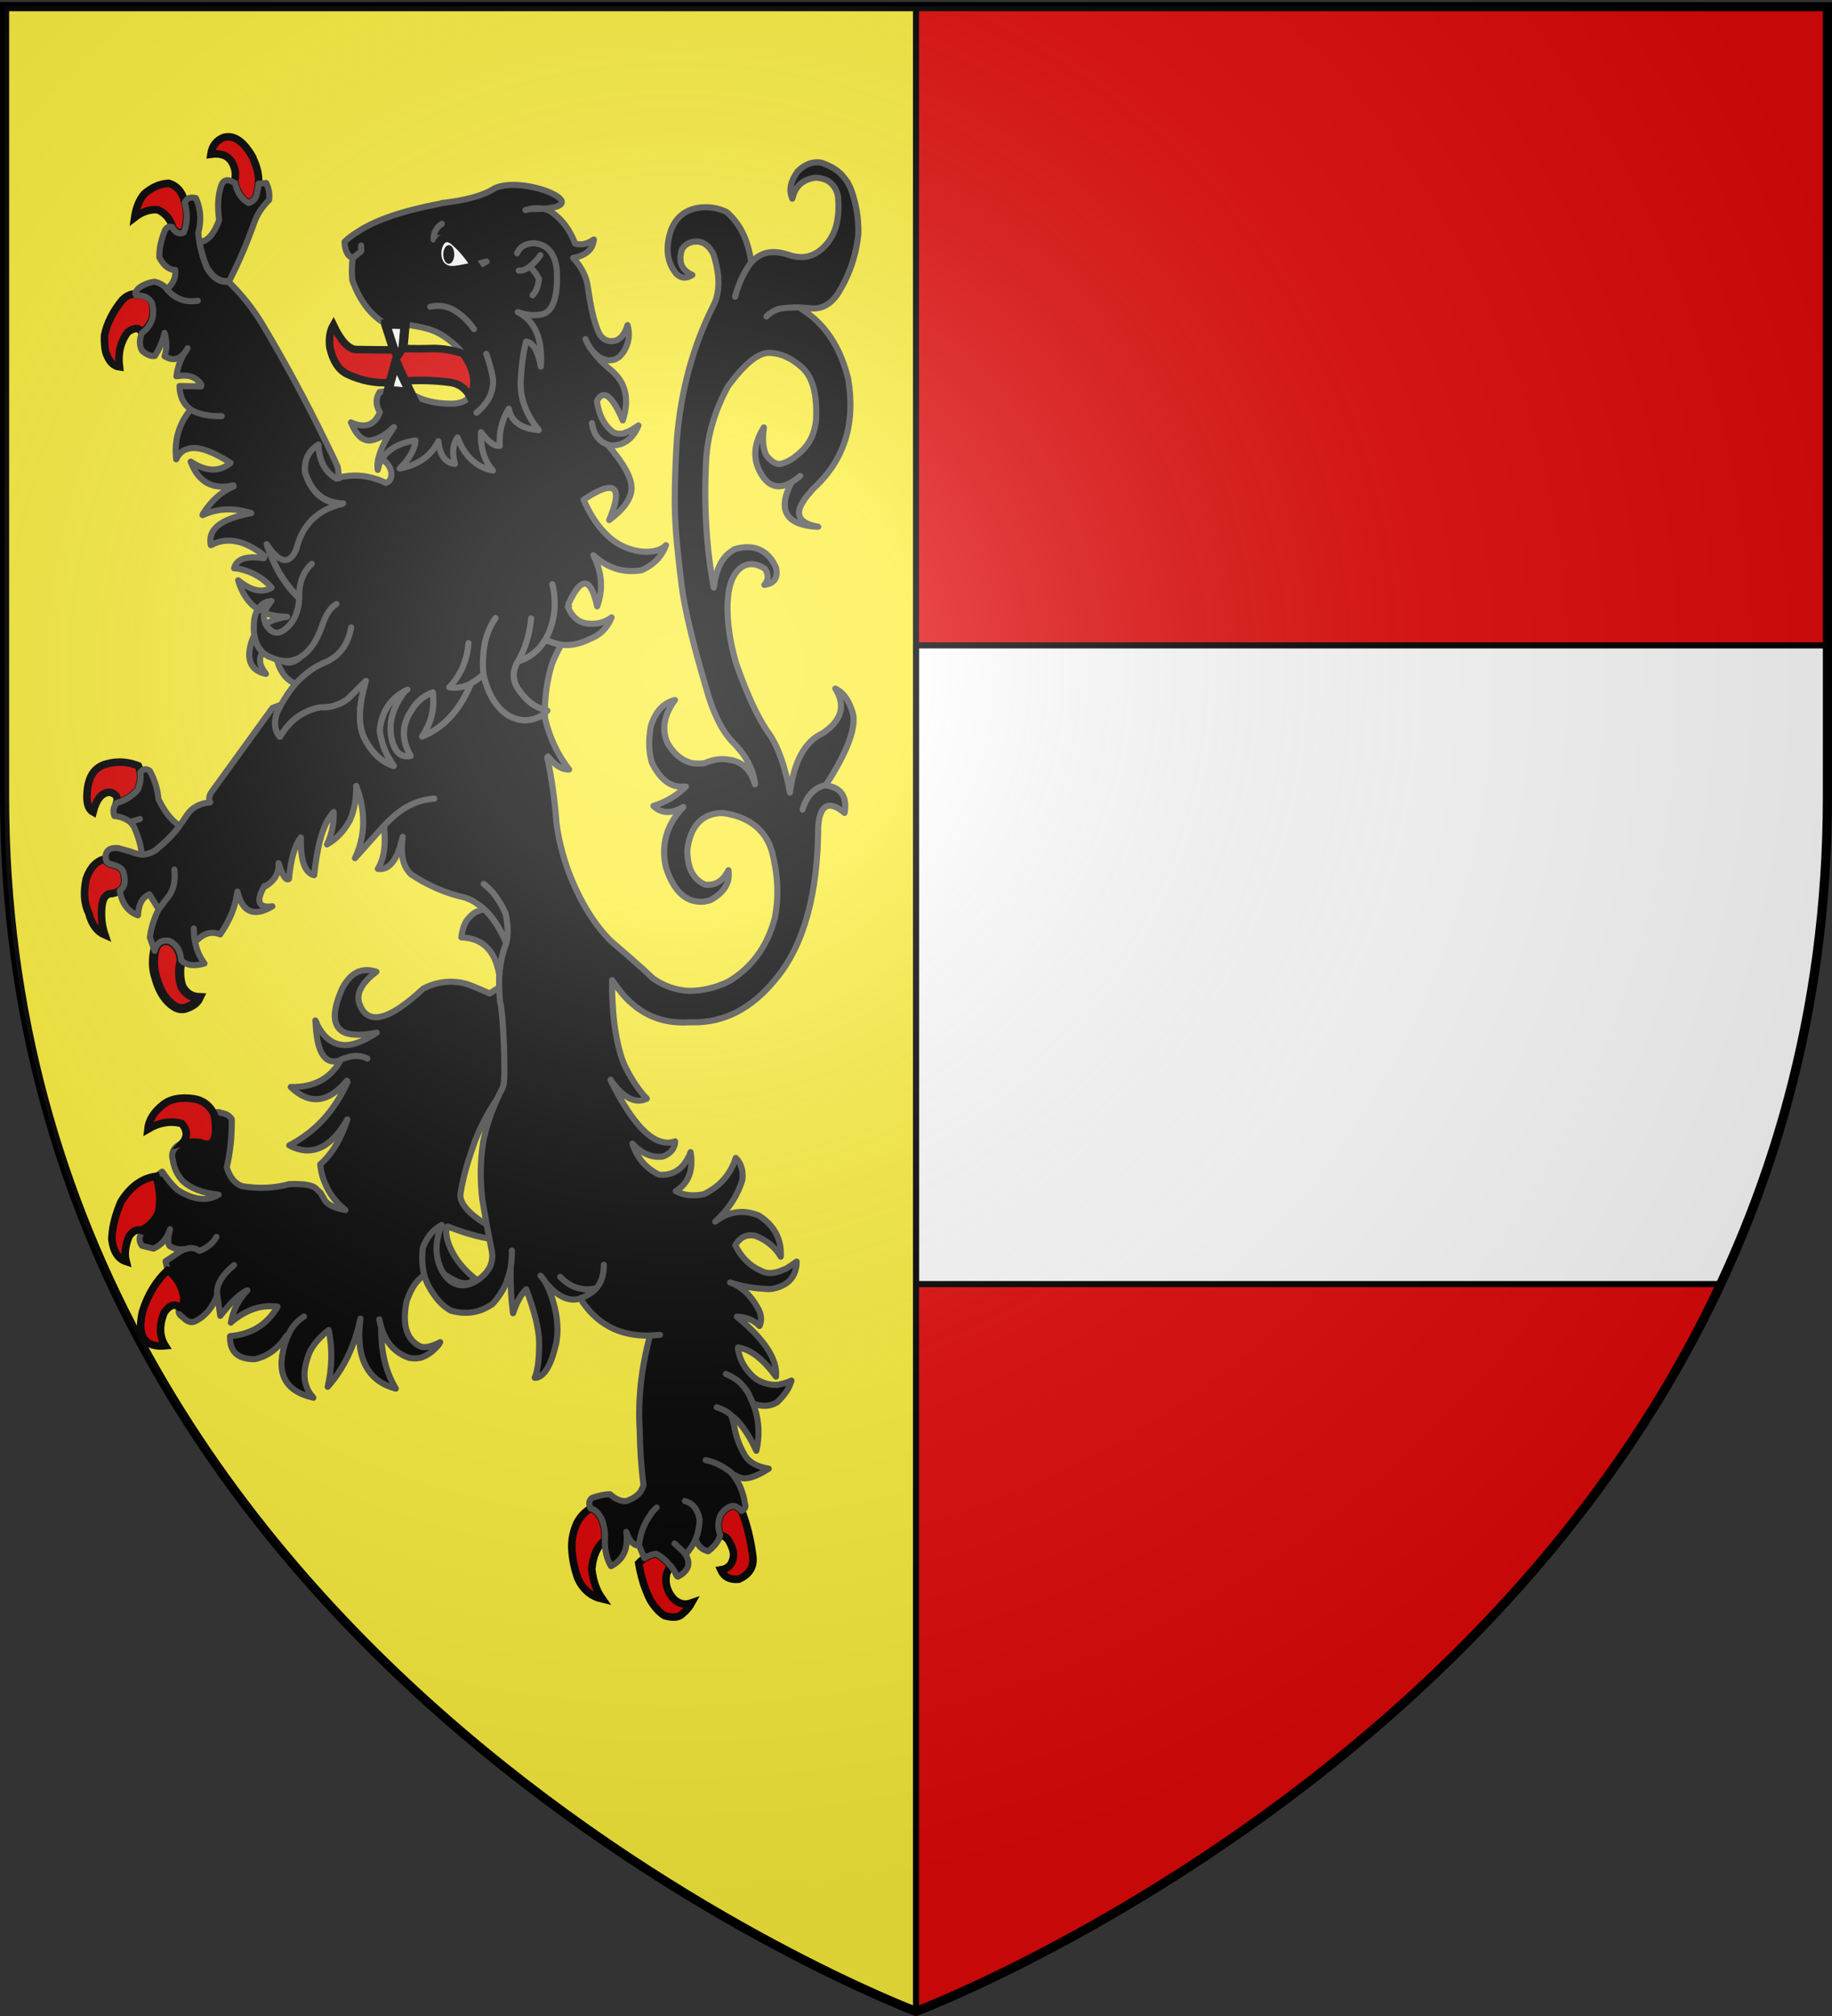 <?xml version="1.0" encoding="utf-8"?>
<!-- Generator: Adobe Illustrator 16.0.0, SVG Export Plug-In . SVG Version: 6.00 Build 0)  -->
<!DOCTYPE svg PUBLIC "-//W3C//DTD SVG 1.1//EN" "http://www.w3.org/Graphics/SVG/1.1/DTD/svg11.dtd">
<svg version="1.1"
	 id="svg2" xmlns:inkscape="http://www.inkscape.org/namespaces/inkscape" xmlns:sodipodi="http://sodipodi.sourceforge.net/DTD/sodipodi-0.dtd" xmlns:rdf="http://www.w3.org/1999/02/22-rdf-syntax-ns#" xmlns:cc="http://creativecommons.org/ns#" xmlns:dc="http://purl.org/dc/elements/1.1/" xmlns:svg="http://www.w3.org/2000/svg" sodipodi:docbase="O:\blasons" inkscape:output_extension="org.inkscape.output.svg.inkscape" sodipodi:docname="Blason LacrÃƒÆ’Ã†â€™Ãƒâ€ Ã¢â‚¬â„¢ÃƒÆ’Ã¢â‚¬Å¡Ãƒâ€šÃ‚Â¨te.svg" inkscape:export-xdpi="144" inkscape:version="0.46" inkscape:export-filename="/Users/olivier/Desktop/Blason Rouge/Blason_Vide_3D.png" inkscape:export-ydpi="144" sodipodi:version="0.32"
	 xmlns="http://www.w3.org/2000/svg" xmlns:xlink="http://www.w3.org/1999/xlink" x="0px" y="0px" width="600px" height="660px"
	 viewBox="0 0 600 660" enable-background="new 0 0 600 660" xml:space="preserve">
<rect x="0" y="0" width="600" height="660" fill="#333333" stroke="none"/>
<path fill="#E20909" d="M300,658.5c0,0,298.5-112.318,298.5-397.771c0-217.586,0-253.685,0-258.552H300V658.5z"/>
<path fill="#FFFFFF" stroke="#000000" stroke-width="2" stroke-linejoin="round" d="M300,211.285v209.107h263.521
	c21.381-45.734,34.979-98.754,34.979-159.663c0-17.651,0-34.102,0-49.444H300z"/>
<path fill="#FCEF3C" d="M1.5,2.177v258.552C1.5,546.18,300,658.5,300,658.5V2.177H1.5z"/>
<g>
	
		<path id="path3741" inkscape:connector-curvature="0" stroke="#4D4D4D" stroke-width="2" stroke-linecap="round" stroke-linejoin="round" d="
		M112.005,323.756c-1.739,3.961-2.555,7.264-2.312,9.722c0.082,0.819,0.298,1.452,0.592,2.102c0.661,1.32,1.7,2.177,3.239,2.721
		c2.317,0.643,5.556,0.631,9.854-0.229c-3.626,2.41-6.79,3.81-9.612,4.052c-0.48-0.018-0.915,0.084-1.289-0.019
		c-2.474-0.115-4.484-1.246-6.203-3.091c-0.859-0.923-1.625-2.16-2.317-3.376c-0.174-0.503-0.318-1.11-0.672-1.555
		c0.067,0.593,0.137,1.178,0.131,1.746c0.57,9.27,3.273,12.981,8.151,11.26c0.032-0.105,0.032-0.105,0.063-0.211
		c0.542-0.19,1.009-0.404,1.446-0.509c0.18-0.063,0.361-0.128,0.616-0.168c2.424-0.812,4.715-0.626,6.61,0.351
		c-1.894-0.98-4.186-1.162-6.61-0.351c-0.255,0.04-0.436,0.104-0.616,0.168c-0.436,0.104-0.903,0.318-1.446,0.509
		c-0.032,0.107-0.032,0.107-0.063,0.211c-3.32,6.023-8.795,8.944-16.352,8.784c6.173,5.924,12.284,5.229,18.408-2.064l0.205,0.396
		c-1.152,2.529-2.423,4.907-3.855,7.016c-3.981,6.068-9.114,10.567-15.238,13.764c3.487,1.88,6.889,2.141,9.946,0.829
		c3.24-1.381,6.348-4.503,9.071-9.327c-2.083,6.483-5.06,11.351-8.892,14.729c0.194,1.534,0.46,3.089,0.94,4.475
		c0.479,1.386,1.064,2.688,1.682,3.879c1.425,2.563,3.306,4.68,5.655,6.582c-3.456-0.62-5.83-1.619-6.845-3.381
		c-0.28-0.42-0.41-0.801-0.572-1.07c-0.075-0.021-0.075-0.021-0.075-0.021c-0.324-0.546-0.53-0.943-0.572-1.071
		c-0.934-0.941-1.59-1.461-1.899-1.781c-0.343-0.208-0.686-0.417-1.208-0.562c-1.464-0.52-3.83-0.724-7.177-0.626
		c-4.677,1.319-9.779,1.611-15.497,0.707c-1.239-0.459-2.236-1.192-3.064-2.219c-0.828-1.028-1.488-2.349-1.98-3.965
		c1.116-4.59,1.713-9.888,1.659-15.712c-0.617-1.196-1.868-1.887-3.725-2.172c-0.761-0.438-1.301-0.249-1.838,0.743
		c-0.031,0.106-0.031,0.106-0.063,0.21c0,0,0,0-0.031,0.105c1.146,7.607-0.281,10.513-4.537,8.762
		c-1.077-0.185-2.922-0.239-5.489-0.039c-2.888,1.016-4.123,2.725-3.775,5.1l0.131,0.376c0.088,0.252,0.069,0.591,0.125,0.946
		c0.043,0.126,0.043,0.126,0.087,0.251c0.454,2.291,1.557,4.306,3.158,6c2.552,2.304,6.389,3.83,11.646,4.373
		c-3.744,2.263-8.222,1.818-13.523-1.592c-1.469-1.317-3.157-3.267-4.957-5.931l-1.981,1.499c1.302,4.348,1.513,8.277,0.783,11.835
		c-1.015,2.336-2.684,4.149-5.041,5.552c-0.061,0.206-0.092,0.313-0.199,0.398c-1.221,1.939-1.241,3.643-0.175,4.961l3.768,0.934
		c2.697-1.187,4.461-3.318,5.438-6.348c-0.828,3.071-0.804,4.901-0.105,5.549c1.713,1.046,3.525,1.205,5.313,0.905
		c1.701-0.55,3.151-0.262,4.342,0.635c2.636-0.978,4.436-2.412,5.643-4.581c-1.208,2.169-3.008,3.604-5.643,4.581
		c-1.19-0.899-2.64-1.188-4.342-0.635c-0.51,0.084-1.083,0.386-1.656,0.678l-5.046,3.382l0.673,2.919c0,0,0,0,0.076,0.021
		c2.914,2.177,4.696,5.174,5.267,8.981c0.011,1.597-0.374,2.627-1.309,3.051c-0.106,0.085-0.106,0.085-0.106,0.085
		c-0.66,1.411-0.312,2.417,1.058,3.256c1.364,1.4,2.722,2.01,4.155,1.268c3.226-1.608,5.614-4.479,7.126-8.496
		c-0.459-3.094,1.315-6.355,5.507-9.86c-4.192,3.509-5.968,6.771-5.507,9.86c0.181,1.302,0.561,3.57,0.99,6.766
		c3.619-4.576,6.561-7.408,8.865-8.361c-2.958,3.164-4.723,6.662-5.365,10.468c0,0,0,0-0.031,0.106l0.031-0.106
		c5.04-4.179,10.067-5.861,15.261-5.101c-3.438,5.879-8.572,9.006-15.387,9.621c-0.074-0.021-0.074-0.021-0.181,0.065
		c-0.132,5.089,2.54,7.541,8.133,7.499c4.329-0.961,7.793-3.643,10.478-7.798l0.344,0.209c1.065-2.777,2.904-4.889,5.29-6.39
		c-2.386,1.501-4.224,3.612-5.29,6.39c-0.2,0.402-0.368,0.695-0.494,1.117c-3.745,10.466-0.906,16.72,8.381,18.955
		c0.149,0.041,0.224,0.062,0.448,0.124c-0.119-0.144-0.194-0.165-0.194-0.165c-0.013-0.23-0.086-0.251-0.162-0.271
		c-2.708-3.146-3.306-7.41-1.556-12.505l0.06-0.201c0.798-2.966,3.066-5.984,6.878-9.022c1.251,6.153,1.108,12.375-0.327,18.586
		c5.345-6.034,8.846-13.486,10.729-22.306c-0.019,0.338-0.081,0.549-0.067,0.779c-0.063,0.21-0.094,0.317-0.082,0.548
		c-0.15,1.327-0.257,2.78-0.256,4.141c0.03,9.463,4.028,15.356,11.982,17.45c-3.356-5.602-4.932-12.302-4.756-19.999
		c-0.261-0.757-0.461-1.722-0.661-2.687c0.2,0.965,0.399,1.932,0.661,2.687c1.563,5.105,4.645,8.354,9.11,9.933
		c1.229,0.226,2.442,0.223,3.643-0.011c2.214-0.643,4.268-2.119,6.168-4.439l-0.086-0.251l0.453-0.445
		c-0.39,0.232-0.858,0.445-1.22,0.572c-2.336,1.061-4.197,1.339-5.407,0.777c-4.503-2.271-5.917-7.334-4.334-14.866
		c2.118-5.79,4.001-7.488,8.548-10.553c1.397-1.005,9.997,8.521,13.721,3.174c-9.345-7.382-10.212-16.354-8.813-16.967
		c0,0,18.179,7.4,20.977,2.593c-0.9,1.118-17.929-6.687-16.814-13.43c1.115-6.742,2.732-11.437,4.809-17.353
		c2.269-5.748,5.389-11.37,9.376-16.639c3.77-4.534,8.435-8.819,14.223-12.791c0.316-0.253,0.452-0.446,0.665-0.614
		c1.893-1.751,3.359-3.962,4.329-6.428c1.037-2.677,1.459-5.747,1.379-9.299c0.46-2.376,1.074-4.71,1.729-6.921l-0.028-1.828
		c-9.62-1.65-18.598,0.528-26.896,6.425c-2.491-1.149-4.939-2.17-7.492-3.106c-4.858-1.349-9.693-0.867-14.278,1.503
		c-5.788,5.346-10.333,8.403-13.792,9.154c-0.33,0.021-0.616,0.168-0.946,0.191c-2.929,0.325-4.996-1.161-6.117-4.203
		c-1.282-3.318,0.512-6.918,5.501-10.657C118.427,316.542,114.703,318.469,112.005,323.756L112.005,323.756z"/>
	<g>
		<path id="path3755" inkscape:connector-curvature="0" fill="#DB0000" stroke="#000000" stroke-width="2.469" d="M60.223,374.07
			c2.567-0.201,4.411-0.146,5.489,0.038c4.254,1.753,5.681-1.153,4.537-8.763c-0.044-0.127-0.044-0.127-0.09-0.248
			c-0.074-0.021-0.012-0.231-0.012-0.231c-1.333-2.874-3.562-4.637-6.571-5.127c-4.491-0.678-7.947,0.07-10.31,2.034
			c-2.859,2.282-4.522,4.896-4.84,7.884c3.818-2.243,7.544-2.804,11.131-1.808c1.849,2.223,1.93,4.409,0.229,6.327l1.309-0.319
			C60.767,373.874,60.478,374.024,60.223,374.07L60.223,374.07z"/>
		<path id="path3757" inkscape:connector-curvature="0" fill="#DB0000" stroke="#000000" stroke-width="2.469" d="M51.135,385.094
			c-4.715,0.626-8.572,3.543-11.55,8.412c-1.894,4.483-2.854,8.546-2.955,12.161c0.479,4.122,2.117,6.513,4.701,7.345
			c-0.604-2.333-0.378-5.003,0.886-8.183c1.295-1.919,2.803-2.637,4.46-1.952c0.106-0.084,0.136-0.187,0.199-0.398
			c2.356-1.4,4.025-3.213,5.04-5.55C52.647,393.372,52.436,389.44,51.135,385.094L51.135,385.094z"/>
		<path id="path3759" inkscape:connector-curvature="0" fill="#DB0000" stroke="#000000" stroke-width="2.469" d="M54.96,415.884
			c-0.075-0.021-0.075-0.021-0.075-0.021c-3.819,3.607-6.522,8.098-8.216,13.546c-1.815,8.04,0.632,11.792,7.446,11.181
			c-1.93-3.04-2.053-6.719-0.327-10.91c1.675-2.385,3.332-3.061,4.951-1.699c0.075,0.021,0.075,0.021,0.075,0.021
			c0.031-0.106,0.031-0.106,0.106-0.086c0.935-0.424,1.32-1.457,1.309-3.053C59.657,421.058,57.876,418.059,54.96,415.884
			L54.96,415.884z"/>
		<path id="path3721" inkscape:connector-curvature="0" fill="#DB0000" stroke="#000000" stroke-width="2.469" d="M84.222,62.976
			c0.234-0.987,0.389-1.974,0.467-2.85c0.155-2.736-0.467-5.471-1.789-8.21c-0.077-0.11-0.077-0.219-0.077-0.326
			c-3.032-5.364-6.221-7.554-9.641-6.571c-2.411,0.985-3.733,2.846-4.121,5.474c3.188-0.438,5.442,0.329,6.842,2.518
			c1.244,2.08,1.555,4.378,0.777,6.788c0.078,0,0.155,0,0.311,0.11c0.622,3.065,2.099,5.254,4.432,6.568
			C83.057,65.93,83.989,64.835,84.222,62.976L84.222,62.976z"/>
		<path id="path3727" inkscape:connector-curvature="0" fill="#DB0000" stroke="#000000" stroke-width="2.469" d="M60.508,66.147
			c-0.079-0.109-0.079-0.216-0.079-0.326c-0.855-3.175-2.565-5.039-5.131-5.804c-2.799,0.109-5.443,1.207-8.087,3.505
			c-1.633,1.97-2.644,4.488-3.11,7.663c2.411-1.861,4.977-2.739,7.62-2.518c2.488,1.203,4.043,3.066,4.743,5.474
			c0.078,0.109,0.078,0.215,0.078,0.325c1.011,1.533,2.178,2.083,3.654,1.423l0,0C61.362,72.936,61.518,69.652,60.508,66.147
			L60.508,66.147z"/>
		<path id="path3729" inkscape:connector-curvature="0" fill="#DB0000" stroke="#000000" stroke-width="2.469" d="M49.777,98.992
			c-1.011-1.862-2.643-2.627-4.898-2.409c-0.389-0.219-0.622-0.438-0.544-0.767l-0.234,0.441c-1.399,0-2.721,0.656-4.043,1.97
			c-2.956,3.613-4.976,7.445-5.832,11.605c-0.078,2.736,0.156,4.814,0.699,6.238c1.011,2.518,2.412,3.833,4.2,4.052
			c-0.545-4.379,0.311-8.21,2.721-11.386c2.254-1.643,3.81-1.533,4.588,0.108C49.777,106.326,50.866,102.933,49.777,98.992
			L49.777,98.992z"/>
		<path id="path3735" inkscape:connector-curvature="0" fill="#DB0000" stroke="#000000" stroke-width="2.469" d="M45.112,258.607
			c0.777-1.859,1.088-3.721,0.855-5.692c-0.155-0.658-0.311-1.423-0.622-2.19c-3.266-1.315-6.765-1.642-10.341-0.657
			c-3.577,0.875-5.676,3.503-6.297,7.771c-0.623,4.38,0,7.006,1.788,7.995c1.088-4.272,2.955-6.461,5.442-6.461
			c2.1,0.44,2.799,1.642,2.255,3.505C40.914,262.111,43.247,260.69,45.112,258.607z"/>
		<path id="path3737" inkscape:connector-curvature="0" fill="#DB0000" stroke="#000000" stroke-width="2.469" d="M36.248,282.91
			c-1.01-0.325-1.477-0.875-1.633-1.752c-2.876,0.55-5.054,2.739-6.375,6.571c-0.934,4.379-0.7,8.101,0.854,11.275
			c0.932,3.613,2.721,6.021,5.287,7.117c-1.089-3.174-1.399-6.459-0.933-10.072c0.466-2.518,1.633-3.612,3.188-3.504
			c1.089-0.217,1.943-0.546,2.565-0.983c1.555-0.986,2.022-2.847,1.322-5.583C40.292,284.444,38.892,283.458,36.248,282.91z"/>
		<path id="path3739" inkscape:connector-curvature="0" fill="#DB0000" stroke="#000000" stroke-width="3" d="M59.575,322.98
			c-0.855-2.517-1.011-5.475-0.233-8.647c-0.234-3.066-1.556-5.255-3.965-6.349c-2.488-0.327-4.044,0.656-4.744,3.283
			c-0.622,3.283-0.467,6.238,0.467,8.98c1.245,4.486,3.266,7.443,5.988,9.194c1.244,0.766,2.565,0.982,3.81,0.547
			c2.255-0.767,3.653-1.859,4.354-3.393C62.762,326.483,60.897,325.388,59.575,322.98z"/>
		<path id="path3749" inkscape:connector-curvature="0" fill="#DB0000" stroke="#000000" stroke-width="2.469" d="M193.421,493.862
			c-1.836,1.051-3.327,2.586-4.449,4.719c-1.179,2.595-1.781,5.291-1.7,8.187c0.167,3.66,0.917,7.084,2.08,10.208
			c1.735,3.558,4.354,5.705,7.952,6.532c-1.951-2.731-3.034-5.862-3.502-9.8c0.4-4.335,1.767-7.524,4.223-9.374
			c0.03-0.23,0.082-0.353,0.112-0.586c0.085-2.146-0.208-4.21-1.083-6.382C196.05,495.336,194.832,494.134,193.421,493.862
			L193.421,493.862z"/>
		<path id="path3751" inkscape:connector-curvature="0" fill="#DB0000" stroke="#000000" stroke-width="2.469" d="M214.88,508.697
			c-1.315,0.157-2.641,0.654-3.813,1.457c-0.69,0.476-1.23,0.926-1.87,1.618c0.687,4.225,1.886,8.228,3.744,11.988
			c1.376,2.287,2.964,4.091,4.714,5.187c2.793,0.766,4.74,0.59,5.899-0.653c1.407-1.188,2.336-2.384,2.961-3.522
			c-2.212,0.789-4.151,0.293-5.843-1.259c-2.205-2.456-2.97-5.21-2.365-8.243l0.842-1.962l0.416-0.649
			C218.253,511.026,216.759,509.652,214.88,508.697L214.88,508.697z"/>
		<path id="path3753" inkscape:connector-curvature="0" fill="#DB0000" stroke="#000000" stroke-width="2.469" d="M242.878,494.649
			c-1.141-1.222-2.219-1.783-3.132-1.596c-1.445,0.298-2.726,1.346-3.738,2.896c-0.97,2.103-1.03,4.354-0.134,6.634
			c1.486,0.254,2.534,1.046,3.168,2.483c0.81,1.513,1.29,2.978,1.193,4.342c-0.295,2.637-1.632,4.144-4.166,4.552
			c1.074,2.354,3.028,3.296,5.835,3.053c3.767-1.67,5.251-4.326,4.557-8.212c-0.63-4.684-1.742-9.379-3.46-13.949
			C242.978,494.74,242.978,494.74,242.878,494.649z"/>
	</g>
	
		<path id="path3707" inkscape:connector-curvature="0" stroke="#4D4D4D" stroke-width="2" stroke-linecap="round" stroke-linejoin="round" d="
		M278.685,61.88c-0.079-0.109-0.079-0.218-0.079-0.218c-0.232-0.547-0.466-0.877-0.698-1.313c-0.079-0.219-0.156-0.328-0.156-0.438
		c-0.312-0.441-0.545-0.766-0.856-1.207c-1.011-1.423-2.253-2.625-3.732-3.502c-0.078-0.11-0.232-0.11-0.31-0.219
		c-1.245-0.656-2.488-1.313-3.965-1.751c-2.721-0.438-5.288,0.55-7.62,2.849c-2.332,3.172-2.955,6.132-1.868,8.646
		c0,0.109,0,0.219,0.079,0.327c0.078-0.109,0.078-0.327,0.156-0.44c0.932-3.833,3.421-5.911,7.541-6.458
		c1.789,0.108,3.267,0.547,4.354,1.313c0.933,0.656,1.633,1.533,2.177,2.518c0.156,0.326,0.235,0.657,0.391,0.985
		c0.153,0.326,0.232,0.874,0.389,1.424c0.544,6.459-0.545,11.386-3.267,14.888c-3.498,4.488-7.777,5.911-12.907,4.16
		c-5.132-1.75-9.175-0.983-12.207,2.408c-0.079,0-0.079,0-0.079,0c-2.333,3.174-4.122,6.896-5.289,11.275
		c1.167-4.378,2.955-8.101,5.289-11.275v-0.105c-1.012-7.225-3.732-12.589-8.009-16.312c-2.955-1.423-6.219-1.971-9.875-1.314l0,0
		c-5.132,1.093-8.242,4.599-9.253,10.62c-0.7,4.27,0.156,7.992,2.644,10.945c1.477,1.423,3.189,1.643,5.208,0.328
		c-3.499-1.532-4.665-4.272-3.42-8.32c0.932-1.642,2.565-2.627,4.976-2.627c2.254,0.109,4.043,1.533,5.365,4.161
		c1.555,4.926,2.022,9.086,1.322,12.808c-0.236,1.422-0.7,2.736-1.322,3.941c-6.687,13.246-10.652,27.806-11.975,43.79
		c-0.776,12.589-0.854,21.785-0.466,27.586c0.079,2.082,0.311,4.161,0.466,6.461c0.39,4.159,0.932,8.868,1.556,13.904
		c1.011,7.77,3.655,18.829,8.01,33.498c2.099,7.664,4.819,13.469,8.318,17.3c1.089,1.092,1.943,2.079,2.876,3.172
		c2.801,3.505,4.432,7.227,4.821,11.06c-1.246-4.161-3.499-6.679-6.765-7.664c-0.545-0.11-1.089-0.328-1.632-0.328
		c-2.722-0.547-5.444-0.11-8.087,1.096c-1.711,0.217-3.343,0.217-4.821-0.219c-2.954-0.876-5.443-3.066-7.384-6.459
		c-1.944-4.488-1.089-9.196,2.486-14.013c-3.888,0.985-6.454,3.832-7.931,8.649c-0.776,4.488-0.698,8.43,0.392,11.931
		c2.721,5.474,6.143,8.101,10.26,7.774c0.312,0,0.547,0,0.859,0c-0.312,0.215-0.546,0.547-0.859,0.766
		c-2.721,2.516-5.987,4.378-9.796,5.582c2.643,2.518,5.909,2.626,9.796,0.329c-5.518,5.801-7.383,12.371-5.672,19.814
		c2.565,7.88,6.683,11.712,12.519,11.166h0.079c0.078-0.109,0.153-0.109,0.308-0.109c0.546-0.11,1.011-0.218,1.556-0.326
		c4.665-2.519,6.611-5.806,5.988-9.853c-1.788,3.612-4.432,5.143-7.697,4.706c-3.888-1.75-5.831-5.471-5.754-11.493
		c0.467-3.615,1.558-6.349,3.189-8.323c1.943-2.298,4.743-3.614,8.322-3.614c8.707,1.207,14.149,5.474,16.25,12.809
		c1.943,7.772,2.253,14.891,0.855,21.678c-2.41,9.087-7.386,15.983-14.929,20.583c-4.665,2.3-9.097,3.17-13.22,3.17
		c-4.121-0.215-8.008-1.532-11.664-4.047c-4.509-4.271-9.096-8.212-13.451-11.933c0-0.11-0.156-0.11-0.156-0.11
		c-5.598-5.473-10.261-13.026-13.995-22.66c-2.022-5.474-3.497-11.168-4.121-16.75c0-0.11,0-0.11,0-0.219
		c-0.545-6.896-1.477-13.793-2.955-20.689l0.235-0.327c2.334,2.955,4.666,4.379,6.919,4.269c-3.731-4.813-6.374-10.399-7.853-16.641
		c-0.079-0.547-0.079-0.984-0.079-1.642l-0.387,0.109c-2.022,1.531-4.434,2.188-7.156,1.973c-3.111-0.441-5.599-1.862-7.695-4.381
		c-2.178-2.516-3.809-6.021-4.898-10.619c-1.402,1.316-2.799,2.3-4.198,3.065c0,0.218-0.079,0.33-0.155,0.55
		c-2.877,6.679-6.765,11.603-11.818,14.78c-1.245,0.767-2.567,1.423-3.888,1.973c0.932-1.315,1.633-2.739,2.254-4.16
		c1.322-3.285,1.71-6.786,1.244-10.29c-2.1,0.767-3.888,1.97-5.442,3.721c-0.622,0.657-1.167,1.532-1.71,2.409
		c-3.11,4.705-3.11,9.524-0.155,14.667c-2.254,0.439-3.888-0.326-5.055-2.409c-0.389-0.766-0.7-1.533-0.933-2.407
		c-0.079-0.327-0.079-0.438-0.155-0.658c-1.011-4.489-0.078-8.977,2.799-13.465c0.544-0.877,1.089-1.642,1.71-2.408
		c-4.976,2.626-7.853,6.896-8.475,13.027c0.389,2.956,1.244,5.803,2.565,8.321c0,0.109,0.156,0.328,0.234,0.439
		c0.466,0.876,1.089,1.859,1.71,2.737c0.078,0.111,0.078,0.111,0.078,0.111c-4.122-1.314-7.465-4.489-9.952-9.853
		c-1.322-3.395-1.477-7.664-0.389-13.028c0,0,0,0,0.078-0.11c0.233-1.532,0.699-3.065,1.166-4.814l-5.987,5.913
		c-2.488,1.859-5.521,2.846-9.02,2.736h-0.078c-1.867,0.329-3.653,0.984-5.287,1.861c-3.032,1.532-5.598,4.16-7.775,7.77
		c-1.633-1.749-2.021-4.378-1.089-7.554c0.467-0.981,0.933-1.97,1.477-2.954l-2.877,1.094l-19.827,27.37
		c-0.933,1.203-1.089,2.515-0.544,3.502c-3.267,0.331-5.831,1.533-7.62,4.161c-0.777,1.203-1.477,2.299-2.411,3.501
		c-2.099,2.956-4.82,5.474-7.852,7.994c-1.478,0.983-3.032,1.424-4.588,1.424c-1.011-0.109-2.021-0.327-3.109-0.766l-0.234-0.109
		l-4.276-1.207c-2.333-0.216-3.732,0.44-4.121,2.188c-0.078,0.44-0.078,0.877,0,1.315c0.156,0.875,0.622,1.423,1.634,1.75
		c2.644,0.55,4.043,1.532,4.276,3.067c0.7,2.739,0.233,4.597-1.322,5.583c0.7,4.269,2.721,6.898,5.987,8.102
		c0.155-3.614,1.4-5.911,3.732-6.899l3.032,4.927l3.655-4.816c1.4-2.3,1.866-5.037,1.477-8.21c0.389,3.174-0.077,5.911-1.477,8.21
		l-3.655,4.816c-1.554,3.066-2.488,6.132-2.876,9.196l1.555,4.378c0.699-2.626,2.255-3.612,4.743-3.283
		c2.411,1.094,3.733,3.283,3.965,6.347c1.633,1.753,4.199,2.082,7.62,1.093c-1.633-2.189-2.643-4.597-3.11-7.334
		c-0.078-0.11-0.078-0.11-0.078-0.11c-0.156-1.204-0.311-2.625-0.311-4.047c0,1.422,0.156,2.847,0.311,4.047l0.778-0.219
		c2.332-2.296,4.898-2.956,7.542-1.859c3.266-4.708,5.131-9.416,5.597-13.902c0.078,0,0.078,0,0.078-0.109
		c1.633,6.787,5.365,8.429,11.43,4.815c-4.587,0.656-5.521-1.643-2.566-6.679c0.079,0.111,0.157,0.111,0.312,0.111
		c2.722-1.642,4.199-3.833,4.277-6.571c0-0.326,0-0.658,0-0.982c0.077,0.216,0.233,0.546,0.233,0.766c0,0,0,0,0.078,0.11
		c1.166,3.614,2.255,4.926,3.11,4.269c0.545-6.35,1.867-10.947,3.888-13.574c-0.155,7.553,1.244,11.605,4.354,12.372
		c0.466-4.382,1.089-8.104,1.867-11.28c0.078-0.107,0.078-0.326,0.156-0.437c1.088-4.159,2.564-7.007,4.354-8.978
		c0.156,3.503-0.543,7.114-2.177,10.619c3.11-1.753,5.598-4.378,7.541-7.994c1.478-3.393,2.1-7.114,2.022-11.166
		c3.188,8.43,3.033,16.313-0.389,23.647l9.487-10.619c0.932-0.984,1.943-1.971,2.955-2.847c4.121-3.722,8.631-5.694,13.529-6.021
		c-4.898,0.326-9.408,2.299-13.529,6.021c-1.011,0.873-2.022,1.859-2.955,2.847c0.699,6.351,0,10.945-2.021,14.122
		c3.499,0.549,6.142-2.515,7.775-8.977c0.155-0.547,0.233-0.986,0.389-1.532c-0.855,5.802,0.078,9.854,2.799,12.371
		c5.676,3.721,11.584,6.241,17.648,7.553c0.856,0.327,1.712,0.659,2.489,1.093c0.623,0.33,1.167,0.766,1.79,1.208
		c0.697,0.325,1.316,0.875,1.943,1.532c2.875,2.625,5.209,6.238,7.23,11.058c0.7-2.625,0.623-5.911-0.233-9.742
		c-1.165-2.625-2.568-4.816-4.123-6.788c-1.011-1.094-2.021-2.078-3.032-2.846c1.012,0.767,2.022,1.749,3.032,2.846
		c1.555,1.972,2.955,4.161,4.123,6.788c0.856,3.833,0.932,7.116,0.233,9.742c-0.078,0-0.155,0.109-0.078,0.218
		c-1.246,3.174-1.943,6.458-2.176,10.179c-0.079,0.551-0.079,1.207-0.079,1.751c0,2.301,0.079,4.708,0.312,7.116
		c1.089,3.393,1.908,24.938,1.086,27.349c-0.106,0.241-0.135,0.475-0.292,0.843c-3.183,6.141-5.226,12.039-6.356,17.758
		c-0.965,6.466-0.996,12.85-0.212,18.956c1.036,6.168,2.036,11.446,2.875,15.637c0.572,2.236,0.462,4.274-0.402,6.127
		c-0.888,1.749-2.355,3.4-4.602,4.752c-1.965,1.188-3.942,1.596-5.779,1.189c-2.112-0.567-3.759-1.91-5.037-4.11
		c-0.445-0.58-0.809-1.513-1.148-2.338c-1.45-4.067-1.225-8.479,0.772-13.143c-2.855,1.482-4.919,4.034-6.214,7.548
		c-0.475,4.352-0.034,8.179,1.379,11.354c0.17,0.412,0.392,0.703,0.564,1.12c2.132,3.923,4.541,6.563,7.245,8.017
		c4.753,1.375,9.311,0.77,13.321-1.959c0.077-0.016,0.228-0.047,0.281-0.169c1.93-2.074,3.407-4.397,4.534-6.867
		c0.03-0.229,0.158-0.368,0.188-0.598c0.052-0.123,0.082-0.351,0.133-0.479c0.503-1.334,0.905-2.757,1.155-4.155
		c0.255-1.729,0.411-3.554,0.394-5.451c0.018,1.897-0.136,3.722-0.394,5.451c-0.141,5.515,0.156,10.491,0.74,14.959
		c0,0,0,0,0.024,0.109c1.195-3.605,2.679-6.261,4.321-7.832c2.666,7.064,4.088,12.814,4.218,17.04
		c0.063,5.358-0.384,9.48-1.435,11.933c0.73,0.073,1.368-0.281,2.008-0.633l0,0c1.789-1.263,3.377-4.166,4.566-8.889
		c1.203-3.941,1.15-8.519-0.029-13.536c-0.688-2.77-1.532-5.169-2.413-7.004c-0.269-0.505-0.537-1.006-0.809-1.512
		c-0.468-0.688-0.937-1.372-1.434-1.83c0.497,0.458,0.966,1.143,1.434,1.83c0.347,0.489,0.668,0.868,1.09,1.342
		c3.348,3.678,6.71,5.224,9.956,4.441c0.154-0.032,0.305-0.063,0.51-0.216c0.278-0.17,0.508-0.217,0.813-0.279
		c0.077-0.017,0.077-0.017,0.152-0.032c1.807-0.82,3.265-1.789,4.345-3.02c-1.877,0.498-3.698,0.535-5.383,0.101
		c-2.317-0.419-4.518-1.754-6.48-3.814c1.961,2.057,4.164,3.396,6.48,3.814c1.686,0.435,3.504,0.397,5.383-0.101
		c1.725-1.922,2.424-4.529,2.452-7.669c-0.028,3.14-0.728,5.747-2.452,7.669c-1.081,1.226-2.537,2.199-4.345,3.02
		c-0.077,0.016-0.077,0.016-0.152,0.032c-0.302,0.063-0.532,0.109-0.813,0.279c5.267,8.429,12.908,12.453,22.866,12.192
		c1.013-0.097,2.201-0.118,3.29-0.227c-1.088,0.111-2.276,0.132-3.29,0.227c-2.882,10.779-3.984,20.966-3.366,31.024
		c0.083,5.805,0.461,11.879,1.247,17.989c-0.238,0.722-0.579,1.352-0.971,2.101c-0.31,0.398-0.565,0.676-0.9,0.969
		c-0.925,0.862-2.198,1.569-3.75,2.115c-1.72,0.132-3.553-0.612-5.344-2.257c-1.819,0.04-3.795,0.447-5.933,1.22
		c-1,0.881-1.144,2.027-0.436,3.449c1.409,0.269,2.631,1.475,3.631,3.506c0.874,2.171,1.168,4.236,1.083,6.38
		c-0.03,0.23-0.006,0.334-0.033,0.569l0,0c-0.079,3.26,0.632,6.136,2.008,8.427c4.077-2.072,5.729-5.769,5.009-11.218
		c1.064,3.027,2.407,4.431,3.92,4.456c0.077-0.017,0.077-0.017,0.229-0.047c0.419-3.894,1.736-7.301,3.829-10.08
		c0.21-0.491,0.521-0.89,0.854-1.181c0.387-0.414,0.772-0.829,1.104-1.122c-0.333,0.292-0.718,0.708-1.104,1.122
		c-0.334,0.291-0.642,0.692-0.854,1.181c-2.092,2.779-3.41,6.185-3.829,10.08l1.802,4.218c1.175-0.804,2.498-1.298,3.812-1.458
		c1.881,0.96,3.372,2.327,4.687,3.959c0.075-0.016,0.098,0.092,0.175,0.076c0.69,0.974,1.381,1.955,1.893,3.191l0.374,0.259
		c3.416-1.822,4.314-4.245,2.565-7.135c-0.076,0.017-0.123-0.197-0.22-0.285c-0.223-0.29-0.445-0.583-0.667-0.87l-2.79-2.561
		l2.79,2.561c0.222,0.29,0.444,0.582,0.667,0.87c0.099,0.088,0.146,0.302,0.22,0.285l0.235-0.38c1.185-1.479,2.221-2.92,2.903-4.516
		c0.893-2.084,1.359-4.308,1.398-6.665c-0.578-3.352-2.214-5.366-4.828-6.06c2.615,0.693,4.25,2.708,4.828,6.06
		c-0.04,2.359-0.504,4.581-1.398,6.665l0.322,0.383c0.046,0.212,0.27,0.507,0.419,0.811c0.861,1.388,1.982,2.164,3.495,2.525
		c2.171-1.684,3.467-3.398,3.925-5.291c-0.895-2.273-0.835-4.527,0.137-6.631c1.009-1.552,2.29-2.6,3.737-2.897
		c0.912-0.187,1.99,0.376,3.131,1.598c0,0,0,0,0.078-0.017c1.069-0.558,1.439-1.418,0.974-2.442c-0.217-2.081-0.87-3.961-1.675-5.81
		c-0.123-0.198-0.17-0.415-0.27-0.507c-0.513-0.896-1.031-1.801-1.623-2.687c-0.199-0.182-0.421-0.475-0.621-0.656
		c-0.023-0.106-0.146-0.303-0.246-0.396c-0.101-0.093-0.101-0.093-0.101-0.093c-2.694-2.13-5.526-3.453-8.272-4.007
		c2.746,0.554,5.578,1.875,8.272,4.007c0,0,0,0,0.101,0.093l0,0c0.101,0.09,0.198,0.18,0.246,0.396
		c0.151-0.032,0.277,0.165,0.454,0.242c0.601,0.21,1.076,0.563,1.676,0.773c0.278,0.167,0.529,0.228,0.781,0.289
		c1.959,0.601,5.008-0.357,9.118-2.996c-4.208-0.7-6.884-2.388-8.179-5.03c-1.546-2.704-2.608-5.732-3.186-9.084
		c-0.07-0.32-0.164-0.752-0.305-1.395c-0.193-0.52-0.433-1.253-0.675-1.986c-0.844-0.945-2.396-1.858-4.707-2.613
		c2.312,0.755,3.863,1.664,4.707,2.613c0.574,0.44,1.146,0.882,1.745,1.433c2.161,2.239,4.405,5.578,6.528,10.185
		c1.223-5.291,0.88-10.479-1.085-15.448c-0.023-0.106-0.023-0.106-0.124-0.196c-0.195-0.52-0.386-1.037-0.655-1.54
		c-0.728-1.869-1.767-3.336-3.107-4.738c-1.34-1.399-3.067-2.39-4.998-3.223c1.932,0.833,3.658,1.82,4.998,3.223
		c1.341,1.402,2.378,2.867,3.107,4.738c0.269,0.505,0.464,1.022,0.655,1.54c0.1,0.092,0.1,0.092,0.124,0.196
		c2.938,1.076,5.541,0.986,7.865-0.385c2.438-2.291,4.068-4.644,4.715-7.129c-1.653,0.792-3.253,1.121-4.621,1.402
		c-0.123-0.198-0.123-0.198-0.076,0.015c-2.452,0.055-4.666-0.606-6.766-1.853c-0.099-0.092-0.299-0.273-0.397-0.364
		c-0.101-0.092-0.101-0.092-0.177-0.078l0,0c-0.772-0.623-1.393-1.277-1.936-1.951c-1.788-1.983-2.96-4.428-3.567-7.552l0.059-0.458
		c4.108,0.607,8.225,3.792,12.426,9.528c0.523-5.589-3.691-12.109-12.815-19.634c3.055,0.155,5.565,1.093,7.428,3.06
		c0.844-1.962,0.57-3.921-0.584-5.923c-2.38-4.322-5.441-7.052-9.061-8.32c3.771,1.243,7.322,1.853,10.781,2.036
		c0.981,0.129,1.942,0.159,2.954,0.063c5.271-0.973,8.024-4.003,8.057-8.933c-1.303,0.938-2.555,1.76-3.604,2.419
		c-0.075,0.017-0.15,0.032-0.226,0.047c-0.078,0.017-0.078,0.017-0.153,0.032c-2.801,1.36-5.131,1.616-7.14,0.796
		c-0.175-0.075-0.299-0.272-0.453-0.242c-3.686-1.589-6.521-4.363-8.523-8.427c1.636-2.687,3.875-3.71,6.645-3.046
		c3.565,1.393,6.357,3.612,8.25,6.809c0.293-5.546-1.933-9.9-6.606-13.081c-0.299-0.271-0.549-0.334-0.825-0.502
		c-4.946-1.892-9.657-1.256-14.008,2.1c4.439-4.047,7.397-8.682,8.896-13.806c0.3-2.975-0.444-5.281-2.184-7.05
		c-1.732,5.506-5.259,9.364-10.426,11.886c-3.5,0.721-6.501,0.442-9.208-1.019c4.213-2.543,5.801-6.898,4.836-12.745
		c-0.184,0.26-0.21,0.492-0.292,0.845c-0.106,0.242-0.234,0.381-0.393,0.753c-1.541,3.116-3.747,5.022-6.713,5.634
		c-0.076,0.017-0.076,0.017-0.15,0.03c-0.23,0.049-0.381,0.079-0.535,0.11c-0.708,0.033-1.49,0.086-2.223,0.009
		c-4.263-2.033-7.138-5.359-8.75-10.174c3.027,3.294,6.44,4.721,9.986,4.214c2.06-0.758,3.372-2.036,3.854-3.815
		c0.081-0.35,0.162-0.706,0.146-1.148c-1.324,0.495-2.663,0.549-3.997,0.26c-5.337-1.138-10.961-7.926-17.052-20.104
		c0,0-0.046-0.212-0.071-0.321c0,0,0,0,0.024,0.109c0.023,0.106,0.023,0.106,0.123,0.196c4.025,5.662,8.059,7.743,11.705,5.873
		c-2.461-2.516-4.805-5.951-6.931-10.212c-2.207-4.246-3.726-12.479-4.116-18.605c-0.156-1.86-0.234-3.831-0.311-5.914v-4.047
		c0.468,0.658,0.932,1.314,1.476,2.081c0.623,0.767,1.247,1.642,1.867,2.408c5.831,6.787,13.064,9.852,21.771,9.302
		c0,0,0.156,0,0.236,0c0.153,0,0.233,0,0.389,0c0.078,0,0.154,0,0.154,0c0.155,0,0.311,0,0.39,0
		c10.346,0.215,19.519-4.491,27.45-14.343c9.095-11.059,13.685-27.807,13.761-49.923c0.309-3.832,1.32-6.021,3.11-6.568
		c1.401-0.327,3.188,0.327,5.52,2.299c0.933-5.254-1.089-8.32-5.987-8.978h-0.079c-0.079-0.109-0.234-0.109-0.31-0.109
		c-3.111,0.767-5.365,2.846-6.766,6.239c-0.234,0.548-0.465,1.094-0.621,1.75c0.156-0.656,0.389-1.203,0.621-1.75
		c1.4-3.394,3.654-5.473,6.766-6.239c0.079-0.109,0.234-0.109,0.31-0.109c7.387-11.496,10.262-19.596,8.552-24.195
		c-1.165-3.613-2.955-6.131-5.519-7.336c3.497,5.583,2.099,10.512-4.2,14.668c-5.752,2.626-9.331,9.197-10.651,19.38
		c-1.556-8.429-3.809-14.891-6.764-19.158c-3.655-5.038-7.231-12.809-10.808-22.99c-2.022-6.897-2.954-13.135-2.876-18.939
		c0-1.423,0.155-2.737,0.309-4.048v-0.108c0.545-3.723,1.711-6.241,3.498-7.882c2.413-2.189,5.288-2.189,8.477-0.11
		c1.244,1.974,1.165,3.723-0.235,5.254c3.265-0.437,4.587-2.297,3.809-5.692c-0.389-0.876-0.854-1.642-1.321-2.408
		c-2.722-3.832-6.763-5.146-12.129-3.612c-0.079,0.11-0.154,0.11-0.311,0.11c-0.155,0.109-0.389,0.325-0.544,0.438
		c-3.344,1.973-5.289,6.021-6.065,12.042l0,0c-2.411-12.919-3.267-26.819-2.487-41.818c0.466-7.993,2.799-16.092,7.154-24.085
		c5.521-7.445,10.031-11.167,13.84-10.945c3.734,0.217,7.232,1.859,10.653,5.036c3.343,3.175,4.744,8.868,4.354,16.859
		c-0.466,5.146-2.722,9.086-6.686,11.933c-0.235,0.109-0.31,0.329-0.467,0.439c-0.701,0.439-1.555,0.984-2.487,1.424
		c-0.391,0.108-0.777,0.326-1.166,0.438c-1.787,0.766-3.655-0.218-5.443-2.516c-1.167-2.081-1.401-5.147-0.856-9.195
		c-3.498,5.582-3.732,10.835-0.623,15.656c2.487,3.941,5.754,4.597,9.72,2.298c0.855-0.547,1.787-1.205,2.798-2.08
		c-1.012,0.875-1.943,1.533-2.798,2.08c-4.355,8.21-2.412,13.137,5.908,14.341c0.856,0.108,1.789,0.218,2.8,0.218
		c-6.299-1.094-7.853-4.05-4.666-8.648c0.468-0.767,1.011-1.533,1.79-2.298c0.543-0.657,1.01-1.315,1.63-1.859
		c9.875-9.196,13.53-21.131,11.042-35.688c-2.256-9.087-6.455-16.204-12.751-21.022c-1.011-0.766-2.1-1.423-3.267-2.298
		c-2.254,0-4.354,0.108-6.374,0.438c-1.867,0.548-3.266,1.423-4.354,2.518c1.089-1.095,2.486-1.973,4.354-2.518
		c2.021-0.328,4.121-0.438,6.374-0.438c1.323,0.108,2.722,0.218,4.121,0.327c3.267,0.218,6.066-1.313,8.32-4.488
		c3.81-5.912,6.144-12.48,6.921-19.815C281.251,71.732,280.473,66.805,278.685,61.88L278.685,61.88z"/>
	
		<path id="path3709" sodipodi:nodetypes="ccccccccccccccccccccccscccsccccccccscccccsccccccccccccccscscccccccscccccccscsccccccccccccccccccccccccsccccccccsccccccccccccccccccscscsccccccccccssccccscccccccccccccccsccccscccsccccccccccsccccccccsccccccccscccscccccccscccccccsccccscccccsccsccsccsccsccccccccccccccccccccccccccccccscscscccscccccccccsccccccccccccccccscccsscsccscccccccccccccccccsccccscscccscc" inkscape:connector-curvature="0" stroke="#4D4D4D" stroke-width="2" stroke-linecap="round" stroke-linejoin="round" d="
		M161.976,61.66c-3.731,2.408-9.487,3.94-17.261,4.817c-0.233,0.11-0.466,0.11-0.622,0.218h-0.077
		c-12.13,2.3-21.227,5.365-27.214,9.414c-1.555,0.986-2.876,1.972-3.965,3.065c0.156,2.956,1.011,4.708,2.643,5.255
		c0,0.11,0,0.11,0,0.11l0,0l2.799-2.3v-1.859v1.859l-2.799,2.3l0,0c-0.311,2.737-0.311,5.146-0.077,7.227
		c2.409,6.678,6.064,11.493,10.963,14.341c0,0,0,0,0.079,0c0,0,0,0,0.077,0.107c2.178-0.107,4.277-0.107,6.144,0.109
		c2.565,0.218,4.897,0.656,6.919,1.206c0,0,0,0,0.078,0c2.021,0.547,3.732,1.313,5.287,2.299c2.722,1.749,4.977,3.722,6.687,5.912
		c0.854,1.093,1.555,2.3,2.177,3.503c1.866,4.272,1.943,7.773,0.079,10.51c-0.156,0.109-0.234,0.219-0.312,0.329
		c-1.089,1.203-2.876,2.079-5.598,2.079c-4.898,0-8.942-0.875-11.974-2.515c-0.388-0.218-0.856-0.327-1.322-0.55
		c-2.1-0.875-4.665-1.203-7.542-1.092c-0.856,0.109-1.866,0.216-2.799,0.326c-1.4,2.189-1.322,4.379,0.077,6.571
		c-1.632,4.269-4.82,5.47-9.485,3.393c1.71,4.161,3.81,6.131,6.453,5.912c2.333-0.438,4.821-1.639,7.154-4.048
		c0.155-0.109,0.312-0.219,0.467-0.329c-0.155,0.109-0.312,0.219-0.312,0.547c-2.411,3.394-3.965,6.571-4.665,9.307c0,0,0,0,0,0.109
		c-0.077,0-0.077,0-0.077,0.109c-0.311,1.423-0.468,2.737-0.234,3.942c0.234-1.315,0.699-2.519,1.4-3.615
		c2.021-3.173,5.676-5.255,10.963-6.021c-0.233,2.956-2.022,6.021-5.209,9.196c6.22-1.203,10.419-4.269,12.674-8.977
		c0.543,4.708,2.332,7.116,5.442,7.444c-1.011-3.502-0.699-6.46,0.855-8.647c2.257,6.021,6.064,9.744,11.585,10.835
		c-2.799-3.171-4.124-7.334-3.888-12.589c2.412,3.285,4.432,4.708,6.143,4.488c-0.31-4.488,0.701-8.54,2.956-12.152
		c0.775,4.161,4.043,6.569,9.797,7.007c-4.279-5.255-6.145-10.62-5.91-16.094c0.31-5.584,0.932-9.854,1.786-12.918
		c2.332,0.441,3.887,3.065,4.82,8.21c0.62-8.977-1.864-14.889-7.542-17.844c1.634,0.547,3.266,0.986,4.82,0.986
		c1.013,0,1.943,0,2.954-0.219c3.267-0.656,5.054-4.598,5.054-11.826c0-1.422,0-2.735-0.233-3.832c0-0.107,0-0.107,0-0.107
		c-0.547-3.284-1.944-5.473-4.122-6.68c-0.078-0.107-0.234-0.107-0.312-0.107c0-0.109-0.154-0.109-0.154-0.109
		c-0.467-0.219-0.856-0.328-1.401-0.441c-0.389-0.108-0.855-0.108-1.32-0.215c-2.722,0.107-4.588,1.093-5.519,3.281
		c0.932-2.188,2.797-3.174,5.519-3.281c0.466,0.107,0.933,0.107,1.32,0.215c0.545,0.11,0.933,0.219,1.401,0.441
		c0,0,0.154,0,0.154,0.109c0.079,0,0.236,0,0.312,0.107c2.176,1.206,3.575,3.394,4.122,6.68c0,0,0,0,0,0.107
		c0.233,1.095,0.233,2.409,0.233,3.832c0,7.227-1.788,11.169-5.054,11.826c-1.011,0.219-1.943,0.219-2.954,0.219
		c-1.557,0-3.188-0.44-4.82-0.986c5.678,2.956,8.165,8.868,7.542,17.844c-0.933-5.146-2.488-7.77-4.82-8.21
		c-0.855,3.065-1.474,7.334-1.786,12.918c-0.236,5.474,1.63,10.837,5.91,16.094c-5.754-0.44-9.021-2.847-9.797-7.007
		c-2.256,3.612-3.268,7.664-2.956,12.152c-1.71,0.218-3.731-1.203-6.143-4.488c-0.235,5.255,1.089,9.416,3.888,12.589
		c-5.521-1.092-9.333-4.814-11.585-10.835c-1.555,2.189-1.866,5.146-0.855,8.647c-3.11-0.327-4.898-2.737-5.442-7.444
		c-2.255,4.708-6.455,7.772-12.674,8.977c3.188-3.175,4.977-6.241,5.209-9.196c-5.288,0.766-8.942,2.849-10.963,6.021
		c1.866,1.426,2.876,2.959,3.032,4.489c0.155,1.86-0.466,2.957-1.788,3.394c-1.089-0.547-2.178-0.985-3.266-1.312
		c-3.966-1.313-7.853-1.423-11.741-0.547c-0.156,0-0.233,0-0.311,0.107c-0.311,0-0.622,0-0.855,0.11
		c-3.809-2.19-5.675-5.913-5.909-11.166c-3.267,2.079-4.821,5.144-4.354,9.306c2.1,6.568,6.064,9.854,12.051,10.179
		c0.078,0,0.234,0,0.39,0c-0.155,0-0.312,0-0.39,0c-8.008,1.862-12.984,6.788-14.928,14.781c-2.256,5.254-5.521,4.707-9.72-1.643
		c0.234,0.876,0.623,1.859,0.933,2.625c1.089,2.85,2.333,5.364,3.655,7.664c0,0,0,0,0.078,0c1.789,2.955,3.733,5.364,5.987,7.444
		c-0.078-4.049,0.854-7.226,2.798-9.635c0.39-0.546,0.778-0.984,1.322-1.422c-0.544,0.438-0.932,0.876-1.322,1.422
		c-1.943,2.409-2.876,5.584-2.798,9.635c-0.234,4.272-1.555,7.447-4.044,9.637c-2.487,2.298-4.587,2.078-6.375-0.33
		c-0.234-0.325-0.389-0.656-0.622-0.876c-0.544-1.093-0.7-2.299-0.233-3.722l-2.177-1.093c-0.545,0.876-0.932,1.971-1.244,3.281
		c-0.233,2.083-0.233,3.942,0,5.474c0.389,2.408,1.322,4.162,2.722,5.585c0.543,0.438,1.166,0.875,1.943,1.313
		c0.933,0.328,1.866,0.767,2.721,0.985c0.156,0.11,0.389,0.11,0.544,0.216c0.389,0.109,0.856,0.109,1.322,0.218
		c1.011,0.111,2.021,0.111,3.032-0.109c0.7-0.216,1.478-0.438,2.255-0.767c0.156-0.11,0.312-0.217,0.466-0.217
		c0.389-0.327,0.701-0.659,1.167-0.874c0.933-0.767,1.943-1.752,2.799-2.957c1.245-1.752,2.255-3.832,3.188-6.46
		c1.245-3.721,2.8-6.131,4.743-7.225c-1.943,1.093-3.498,3.503-4.743,7.225c-0.932,2.627-1.943,4.708-3.188,6.46
		c-0.855,1.205-1.866,2.189-2.799,2.957c-0.466,0.215-0.777,0.547-1.167,0.874c-0.155,0-0.311,0.108-0.466,0.217l-0.155,0.328
		c-0.7,0.438-1.4,0.767-2.021,0.984c-0.155,0.107-0.312,0.107-0.312,0.107c-1.011,0.111-1.944,0-2.799-0.547
		c-0.466-0.11-0.932-0.11-1.321-0.219c-0.156-0.107-0.389-0.107-0.545-0.215c0.078,0.109,0.078,0.325,0.156,0.437
		c0,0.219,0.156,0.547,0.233,0.767c0,0.11,0.078,0.329,0.156,0.439c0,0.108,0,0.217,0.078,0.327
		c1.322,3.174,3.188,5.145,5.521,5.911c1.477-1.532,2.955-2.955,4.665-4.159c1.4-1.095,2.954-1.86,4.588-2.627
		c4.82-1.859,7.853-5.692,8.941-11.602c-1.089,5.911-4.121,9.742-8.941,11.602c-1.634,0.766-3.188,1.532-4.588,2.627
		c-1.71,1.206-3.188,2.625-4.665,4.159c-1.71,1.973-3.266,4.272-4.743,6.898c-0.544,0.985-1.011,1.973-1.477,2.955
		c-0.933,3.175-0.544,5.805,1.089,7.553c2.177-3.611,4.743-6.238,7.775-7.771c1.633-0.876,3.421-1.533,5.288-1.86h0.077
		c3.5,0.109,6.532-0.876,9.021-2.736l5.987-5.913c-0.468,1.753-0.933,3.284-1.166,4.817c-0.078,0.11-0.078,0.11-0.078,0.11
		c-1.089,5.364-0.932,9.634,0.39,13.028c2.487,5.363,5.831,8.537,9.952,9.853c0,0,0,0-0.078-0.109
		c-0.622-0.876-1.245-1.86-1.71-2.739c-0.079-0.108-0.234-0.325-0.234-0.438c-1.322-2.518-2.177-5.365-2.567-8.322
		c0.623-6.131,3.5-10.4,8.475-13.027c0.234-0.11,0.467-0.217,0.622-0.326c-0.156,0.109-0.389,0.216-0.622,0.326
		c-0.622,0.767-1.167,1.531-1.709,2.408c-2.878,4.489-3.811,8.977-2.799,13.465c0.078,0.22,0.078,0.33,0.155,0.657
		c0.234,0.876,0.545,1.642,0.933,2.408c1.167,2.08,2.799,2.846,5.054,2.409c-2.954-5.146-2.954-9.963,0.156-14.67
		c0.544-0.874,1.088-1.749,1.71-2.406c1.555-1.751,3.343-2.955,5.443-3.721c0.466,3.503,0.078,7.003-1.244,10.29
		c-0.622,1.424-1.322,2.848-2.254,4.16c1.321-0.548,2.643-1.206,3.886-1.972c5.054-3.174,8.943-8.101,11.819-14.779
		c0.078-0.218,0.155-0.329,0.155-0.549c-0.079,0.111-0.233,0.111-0.233,0.219c-0.079,0-0.079,0-0.079,0
		c-2.256,0.985-4.433,1.423-6.609,0.985h-0.078c0,0,0,0,0.078,0l0,0c1.399-1.533,2.566-3.175,3.499-4.927
		c0.155-0.218,0.234-0.438,0.392-0.658c0.463-0.984,0.854-1.972,1.166-2.955c0.621-1.862,1.011-3.832,1.164-5.912
		c-0.153,2.08-0.545,4.048-1.164,5.912c-0.312,0.983-0.703,1.971-1.166,2.955c-0.158,0.219-0.236,0.438-0.392,0.658
		c-0.932,1.752-2.1,3.394-3.499,4.927l0,0c-0.078,0-0.078,0-0.078,0h0.078c2.177,0.437,4.353,0,6.609-0.985c0,0,0,0,0.079,0
		c0-0.109,0.154-0.109,0.233-0.219c1.401-0.766,2.797-1.749,4.198-3.065c-0.154-1.971-0.235-3.833-0.079-5.802
		c0.232-4.817,1.555-8.978,4.043-12.591c-2.488,3.613-3.811,7.771-4.043,12.591c-0.156,1.97-0.078,3.832,0.079,5.802
		c1.089,4.598,2.722,8.104,4.9,10.62c2.098,2.518,4.585,3.941,7.694,4.38c2.722,0.216,5.134-0.44,7.156-1.973
		c0.077-0.111,0.232-0.219,0.388-0.328h0.079c0-0.109,0.156-0.218,0.235-0.329c0.156-0.109,0.466-0.326,0.544-0.438
		c-0.233-0.109-0.544-0.218-0.855-0.328c-3.576-0.877-6.531-3.284-9.176-7.444c-1.476-2.739-1.321-5.474,0.31-8.32l0,0l0,0
		c0.934-1.532,1.633-3.175,2.333-4.927c1.011-2.847,1.71-5.912,2.022-9.196c-0.311,3.284-1.011,6.349-2.022,9.196
		c-0.699,1.751-1.399,3.394-2.333,4.927c3.81-1.206,6.609-3.394,8.553-6.46c0.155-0.216,0.311-0.547,0.467-0.766
		c0,0,0,0,0.079-0.111c0.079-0.216,0.234-0.437,0.309-0.656c0,0,0,0,0.079,0h-0.079c0.079-0.108,0.079-0.108,0.157-0.215
		c1.32-2.627,2.098-5.365,2.408-8.431c0.079-0.44,0.079-0.767,0.079-1.206c0-0.217,0-0.326,0-0.547l0,0c0-0.11,0-0.329,0-0.438
		c0-0.876,0-1.752-0.079-2.628c-0.075,0-0.075,0,0,0c-0.154-1.313-0.31-2.626-0.698-3.832c0.388,1.205,0.544,2.518,0.698,3.832
		c-0.075,0-0.075,0,0,0c0.079,0.876,0.079,1.752,0.079,2.628c0,0.107,0,0.325,0,0.438l0,0c0,0.219,0,0.326,0,0.547
		c0,0.44,0,0.766-0.079,1.206c-0.31,3.066-1.088,5.802-2.408,8.431c-0.08,0.107-0.08,0.107-0.08,0.215c-0.078,0-0.078,0-0.078,0
		c-0.079,0.219-0.232,0.44-0.31,0.656c-0.078,0.111-0.078,0.111-0.078,0.111c0.078,0.11,0.156,0.11,0.233,0.11
		c0.236,0.109,0.467,0.329,0.701,0.329c1.321,0.657,2.799,1.093,4.278,1.313c2.954,0.328,5.986-0.219,9.25-1.861
		c3.343-1.204,5.833-3.613,7.231-7.114c-2.33,1.75-5.131,2.409-8.242,1.971c-2.721-0.438-4.743-2.188-6.142-5.473l0.156-0.108h0.078
		h-0.075c0,0,0,0-0.156,0.108l0.39-0.108l-0.153-0.766c4.195-9.196,7.309-8.871,9.406,0.766c2.021-5.473,1.633-11.059-1.244-16.75
		c4.666,4.269,9.874,5.911,15.782,4.925c4.044-1.749,6.687-4.597,8.01-8.21c-1.711,1.752-4.432,2.409-8.242,2.08
		c-4.666-0.657-8.787-2.738-12.13-6.46c-0.157,0-0.235-0.109-0.235-0.219c-2.486-2.737-4.587-6.132-6.375-10.291
		c10.263-6.787,13.063-4.599,8.476,6.458c0,0.109,0,0.109-0.079,0.219c4.819-3.612,7.309-7.116,7.309-10.51
		c0-3.395-2.643-8.21-7.931-14.23c-2.877-1.096-4.51-3.395-5.053-7.008c0.544,3.612,2.176,5.912,5.053,7.008
		c0.468,0.106,0.856,0.325,1.322,0.325c4.121,0,7.075-2.189,8.863-6.57c-1.555,1.093-2.954,1.972-4.198,2.3
		c-0.077,0-0.077,0-0.077,0.109c0,0-0.079,0-0.156,0c-0.155,0.107-0.31,0.107-0.31,0.217c-1.323,0.218-2.489,0.109-3.42-0.326
		c0-0.109-0.08-0.109-0.157-0.109c-2.8-2.19-4.665-5.474-5.286-10.182c2.097-3.941,4.975-1.859,8.473,6.349
		c2.254-7.007,1.011-12.37-3.81-16.42c-2.797-2.299-4.976-4.598-6.609-7.008l-0.155-0.109c-0.155-0.219-0.233-0.438-0.389-0.657
		c-0.467-0.767-0.856-1.533-1.245-2.409c0.389,0.876,0.775,1.642,1.245,2.409c0.156,0.218,0.234,0.438,0.389,0.657l0.155,0.109
		c1.322,1.859,2.876,3.065,4.665,3.503c0.545,0.218,1.167,0.329,1.711,0.218c1.789,0,3.265-1.094,4.511-3.065
		c1.554-2.735,1.943-5.473,1.088-8.43c-1.012,3.394-2.722,5.145-4.976,5.254c-1.789,0.109-3.112-0.656-4.2-2.3
		c-0.311-0.656-0.622-1.313-0.854-1.971c-1.167-3.065-2.101-7.444-2.957-13.359c-0.466-3.502-2.099-6.677-4.82-9.633
		c4.195-0.766,6.454-2.737,6.765-6.021c-2.022,1.422-4.044,1.97-6.145,1.313c-1.71-4.599-4.431-8.212-8.243-10.619
		c-2.098-0.983-4.352-1.204-6.764-0.656c-0.389,0.109-0.856,0.328-1.245,0.328c0.389,0,0.856-0.219,1.245-0.328
		C198.774,68.777,171.983,56.895,161.976,61.66L161.976,61.66z M173.173,87.496c-1.245,0.876-2.411,1.206-3.265,1.095
		C170.763,88.702,171.929,88.371,173.173,87.496c0.156-0.109,0.235-0.218,0.311-0.218c1.166-0.875,2.333-2.08,3.499-3.722
		c-1.166,1.642-2.333,2.849-3.499,3.722c1.166,1.094,2.102,2.298,3.032,4.051c-0.311,2.518-0.932,4.16-2.1,5.364
		c1.167-1.203,1.786-2.846,2.1-5.364c-0.932-1.752-1.867-2.956-3.032-4.051C173.406,87.277,173.328,87.386,173.173,87.496z
		 M145.181,77.863c1.167,0,2.177,0.218,3.266,0.766c0.156,0.11,0.389,0.326,0.622,0.438c2.798,2.409,5.208,5.148,7.23,8.211
		l3.033-1.64l-2.288,0.594l-6.886,2.142c-0.312,0-0.545,0-0.778,0.11c-0.777,0.109-1.477,0.109-2.177,0
		c-0.389-0.11-0.855-0.11-1.245-0.11c-1.554-0.986-2.409-2.518-2.565-4.708C143.16,81.584,143.782,79.616,145.181,77.863
		c-0.233,0-0.621,0-0.932,0c-0.699,0.11-1.478,0.218-2.255,0.547c0-2.19,0.855-3.942,2.721-5.146
		c-1.866,1.203-2.721,2.956-2.721,5.146c0.777-0.326,1.556-0.438,2.255-0.547C144.56,77.863,144.948,77.863,145.181,77.863
		L145.181,77.863z M161.432,123.842c-0.466-2.625-1.166-5.255-2.177-7.991C160.266,118.587,160.966,121.215,161.432,123.842
		c0.388,4.161-1.399,7.995-5.364,11.275C160.033,131.836,161.82,128.003,161.432,123.842z M155.212,107.748
		c-2.021-2.956-4.432-5.036-7.153-6.568c-2.333-1.093-4.665-1.314-7.153-0.766c2.488-0.547,4.82-0.326,7.153,0.766
		C150.78,102.714,153.19,104.793,155.212,107.748z"/>
	
		<path id="path3713" sodipodi:nodetypes="ccccc" inkscape:connector-curvature="0" fill="#FFFFFF" stroke="#000000" stroke-width="3" d="
		M149.38,88.482c0.234-0.11,0.467-0.11,0.777-0.11l5.771-1.094c-2.021-3.063-4.06-5.802-6.858-8.211
		C142.7,73.09,139.399,89.974,149.38,88.482L149.38,88.482z"/>
	<path id="path3715" inkscape:connector-curvature="0" fill="#FFFFFF" stroke="#000000" stroke-width="3" d="M131.963,114.098
		l0.7-7.772c-1.866-0.217-3.965-0.217-6.143-0.11c-0.078-0.107-0.078-0.107-0.078-0.107c-0.079,0-0.079,0-0.079,0v0.107v0.11
		l2.644,8.21l1.089,2.3l0,0L131.963,114.098L131.963,114.098z"/>
	
		<path id="path3717" sodipodi:nodetypes="cccccccccccccccccc" inkscape:connector-curvature="0" fill="#DB0000" stroke="#000000" stroke-width="2.469" d="
		M130.002,118.477l2.583,6.241c4.821-0.329,9.642-0.219,14.618,0.438c2.955,0.329,5.209,1.862,6.688,4.598
		c1.865-2.736,1.787-6.237-0.079-10.509c-0.622-1.204-1.322-2.408-2.177-3.503c-3.266-1.095-6.532-1.643-9.719-1.643
		c-3.11,0.11-6.376,0.11-9.953,0l-1.866,2.737l0,0l-1.088-2.3c-4.433,0-8.631,0-12.597-0.107c-2.487-0.329-4.898-3.065-7.231-7.995
		c-1.089,1.861-1.478,4.379-1.166,7.228c1.089,4.814,3.188,7.88,6.298,9.086c4.121,1.859,8.397,2.737,12.984,2.515
		c0.156-0.11,0.311-0.11,0.467-0.11L130.002,118.477L130.002,118.477z"/>
	<path id="path3719" inkscape:connector-curvature="0" fill="#FFFFFF" stroke="#000000" stroke-width="3" d="M132.585,124.719
		l-2.954-6.241l-1.867,6.678l-0.622,2.848c2.877-0.109,5.442,0.217,7.542,1.093L132.585,124.719L132.585,124.719z"/>
	
		<path id="path3725" inkscape:connector-curvature="0" stroke="#4D4D4D" stroke-width="2" stroke-linecap="round" stroke-linejoin="round" d="
		M75.048,92.439c-0.078,0-0.156-0.218-0.233-0.218c-2.566,0.329-4.899-0.983-6.999-4.379c-1.166-2.736-1.944-5.474-2.488-8.431
		c-0.155-1.093-0.311-2.079-0.388-3.175c1.089-4.048,0.777-7.881-0.777-11.385c-1.943-0.438-3.032,0-3.577,1.425
		c-0.078,0-0.078,0-0.078,0.107c1.01,3.505,0.855,6.788-0.311,9.747l0,0c-1.478,0.656-2.643,0.106-3.654-1.426
		c0-0.107,0-0.216-0.078-0.326c-1.244-0.441-2.177,0.11-2.643,1.532c-1.167,3.065-1.71,5.802-1.633,8.32
		c0.544,1.093,1.167,1.971,1.943,2.736c1.011,0.876,2.022,1.423,3.266,1.423c0.234,2.409-0.622,4.382-2.643,6.241
		c-0.078,0-0.078,0-0.078,0.109c2.799,3.174,6.143,4.378,10.107,3.723c-3.965,0.656-7.309-0.547-10.107-3.723
		c0-0.109,0-0.109,0.078-0.109c-0.933-1.093-2.333-1.971-4.122-2.408c-2.177,0.329-3.966,1.095-5.287,2.19
		c-0.7,0.767-1.011,1.206-1.011,1.642c-0.079,0.329,0.155,0.55,0.543,0.767c2.255-0.217,3.888,0.55,4.898,2.409
		c1.088,3.941,0,7.334-3.342,9.853c-0.856,2.189-0.778,4.161,0.077,5.694c1.478,1.313,2.877,1.971,4.199,1.75
		c1.632-2.516,2.643-5.037,3.188-7.555c0.778,2.849,0.778,5.364,0,7.664c2.566,1.533,4.743,1.206,6.609-1.204
		c0.311-0.328,0.622-0.876,0.932-1.422c-0.31,0.547-0.622,1.093-0.932,1.422c-1.478,2.408-2.41,5.036-2.722,7.77
		c0.312-0.106,0.622-0.106,0.933-0.106c3.267-0.55,5.753,0.547,7.231,2.847l-0.078,0.546l-7.076-0.109
		c0.077,3.505,1.321,6.02,3.654,7.664c2.333,1.532,5.754,2.299,10.187,2.189c-4.432,0.11-7.854-0.656-10.187-2.189
		c-3.887,4.708-5.442,10.182-4.743,16.313c0.855-1.862,2.178-3.065,3.81-3.395c0.156-0.11,0.312-0.11,0.467-0.11
		c0.078-0.108,0.234-0.108,0.311-0.108c0.078,0,0.155,0,0.155,0c3.109-0.438,7.464,1.207,13.063,4.817
		c-3.731,3.065-8.086,2.847-13.063-0.438c2.566,6.788,7.231,9.304,13.997,7.77l0.078,0.33c-4.044,1.751-7.31,4.708-10.031,8.976
		v0.109c-0.079,0.11-0.155,0.22-0.155,0.22v0.109c0.077-0.109,0.233-0.109,0.233-0.109h0.077c4.822-2.188,9.953-2.3,15.629-0.55
		c-6.298,1.206-10.342,2.956-12.208,5.474c-1.088,1.422-1.399,3.065-1.011,5.039c5.287-2.849,11.196-1.642,17.572,3.502l-0.078,0.22
		l-0.156,0.547c-5.753-0.877-8.942,0.219-9.718,3.284c0.622,0,1.167,0.107,1.788,0.216c4.354,0.985,7.775,3.065,10.497,6.132
		c-3.111,1.861-6.765,0.984-10.963-2.408c1.244,4.271,3.421,7.553,6.531,9.526c0.855-1.533,2.1-2.408,3.732-2.627
		c0-0.11,0-0.11,0.078,0c0.156-0.11,0.389-0.11,0.544-0.11c-0.233,0.22-0.466,0.55-0.622,0.875c-0.078,0.11-0.234,0.219-0.234,0.219
		c-0.622,0.876-1.089,1.861-1.321,2.737c0.233,0.109,0.466,0.219,0.777,0.327c0.079,0.11,0.156,0.11,0.234,0.11
		c1.867,0.547,3.965,0.876,6.298,0.876c-2.877,0.438-5.21,1.203-7.076,2.405c0.233,0.219,0.389,0.55,0.622,0.875
		c1.788,2.408,3.887,2.628,6.375,0.329c2.488-2.188,3.809-5.364,4.042-9.634c-2.254-2.082-4.198-4.49-5.987-7.446
		c-0.078,0-0.078,0-0.078,0c-1.321-2.299-2.565-4.814-3.654-7.664c-0.311-0.766-0.699-1.749-0.933-2.625
		c4.199,6.348,7.464,6.897,9.719,1.642c1.943-7.995,6.919-12.919,14.929-14.781l0,0c-5.988-0.326-9.953-3.612-12.052-10.179
		c-0.467-4.162,1.088-7.228,4.354-9.307c0.233,5.255,2.099,8.978,5.91,11.167c0.233-0.109,0.544-0.109,0.855-0.109l-0.388-3.612
		c-1.4-3.174-2.955-6.347-4.433-9.306c-6.064-12.479-12.751-24.85-19.982-37.003C83.057,101.305,79.324,96.6,75.048,92.439
		L75.048,92.439z"/>
	
		<path id="path3723" inkscape:connector-curvature="0" stroke="#4D4D4D" stroke-width="2" stroke-linecap="round" stroke-linejoin="round" d="
		M84.689,60.127c-0.079,0.876-0.233,1.861-0.467,2.85c-0.233,1.859-1.166,2.955-2.799,3.502c-2.333-1.313-3.81-3.502-4.432-6.569
		c-0.156-0.109-0.232-0.109-0.311-0.109c-2.1-1.317-3.577-0.986-4.277,1.093c-1.011,3.066-1.244,6.787-0.622,11.167
		c-1.711,4.598-3.81,7.006-6.376,7.115h-0.078c0.544,2.956,1.322,5.694,2.488,8.431c2.1,3.394,4.432,4.708,6.999,4.378
		c0.078,0,0.155,0.218,0.233,0.218l0.311-0.766c2.954-5.802,5.598-12.043,7.853-18.392c0.933-2.738,2.566-5.255,4.898-7.554
		c0.311-1.859-0.078-3.832-0.933-5.581L84.689,60.127L84.689,60.127z"/>
	
		<path id="path3731" inkscape:connector-curvature="0" stroke="#4D4D4D" stroke-width="2" stroke-linecap="round" stroke-linejoin="round" d="
		M86.011,213.614c-1.4-1.423-2.333-3.175-2.723-5.584c-0.854,1.532-1.398,3.394-1.632,5.363c-0.312,4.051,1.478,6.352,5.444,7.227
		C84.922,217.883,84.611,215.583,86.011,213.614L86.011,213.614z"/>
	
		<path id="path3733" inkscape:connector-curvature="0" stroke="#4D4D4D" stroke-width="2" stroke-linecap="round" stroke-linejoin="round" d="
		M45.968,252.915c0.234,1.97-0.078,3.832-0.854,5.692c-1.866,2.082-4.2,3.504-6.92,4.272c-1.089,1.313-1.322,2.847-0.699,4.269
		c2.099,0.218,3.731,0.876,5.131,1.97l3.188-0.983l-3.188,0.983c0.389,0.441,0.855,0.986,1.244,1.533
		c1.555,3.616,2.411,6.572,2.488,9.086c1.555,0,3.11-0.438,4.587-1.422c3.033-2.517,5.753-5.038,7.853-7.993
		c-2.721-1.751-4.976-4.708-6.919-8.76c-0.234-3.066-1.166-6.132-2.799-9.192C47.833,251.492,46.822,251.709,45.968,252.915
		L45.968,252.915z"/>
	
		<path id="path3743" inkscape:connector-curvature="0" stroke="#4D4D4D" stroke-width="2" stroke-linecap="round" stroke-linejoin="round" d="
		M180.792,217.336c0.855-2.19,1.867-4.272,3.031-6.241c-1.475-0.219-2.955-0.657-4.276-1.314l-1.401,0.327
		c-1.944,3.067-4.743,5.256-8.553,6.461c-1.632,2.846-1.786,5.58-0.31,8.32c2.643,4.16,5.601,6.568,9.177,7.445
		C178.538,227.406,179.238,222.37,180.792,217.336z"/>
	
		<path id="path3747" inkscape:connector-curvature="0" stroke="#4D4D4D" stroke-width="2" stroke-linecap="round" stroke-linejoin="round" d="
		M155.678,298.675c-0.933,0.55-1.558,1.207-2.256,1.973c-1.167,1.205-1.943,3.283-2.331,6.241
		c6.841,0.216,10.961,4.16,12.362,11.931c0.078,0.111,0.078,0.111,0.078,0.326c0.236-3.722,0.933-7.004,2.177-10.179
		c-0.078-0.109,0-0.217,0.08-0.217c-2.021-4.813-4.354-8.43-7.231-11.058C157.466,297.908,156.534,298.238,155.678,298.675
		L155.678,298.675z"/>
	<ellipse cx="146.983" cy="83.302" rx="1.793" ry="3.06"/>
</g>
<g id="layer1" inkscape:label="Contour final" inkscape:groupmode="layer" sodipodi:insensitive="true">
	
		<path id="path1411" inkscape:export-xdpi="144" inkscape:export-ydpi="144" sodipodi:nodetypes="cccccc" fill="none" stroke="#000000" stroke-width="3" d="
		M300,658.5c0,0-298.5-112.318-298.5-397.771V2.177h597v258.552C598.5,546.18,300,658.5,300,658.5z"/>
</g>
<sodipodi:namedview  height="660px" showguides="true" id="base" inkscape:cy="329.75" inkscape:cx="300" inkscape:zoom="0.7676003" showgrid="false" pagecolor="#ffffff" bordercolor="#666666" borderopacity="1.0" objecttolerance="10.0" guidetolerance="10.0" gridtolerance="10.0" inkscape:guide-bbox="true" inkscape:current-layer="layer3" inkscape:window-y="58" inkscape:window-x="44" inkscape:window-height="712" inkscape:window-width="1024" inkscape:pageopacity="0.0" inkscape:pageshadow="2">
	<sodipodi:guide  orientation="1,0" position="300,340.518" id="guide2921"></sodipodi:guide>
</sodipodi:namedview>
<desc  id="desc4">Flag of Canton of Valais (Wallis)</desc>
<defs>
	
	
		<inkscape:perspective  sodipodi:type="inkscape:persp3d" inkscape:vp_x="0 : 330 : 1" inkscape:vp_y="0 : 1000 : 0" inkscape:vp_z="600 : 330 : 1" id="perspective72" inkscape:persp3d-origin="300 : 220 : 1">
		</inkscape:perspective>
	
		<inkscape:perspective  sodipodi:type="inkscape:persp3d" inkscape:vp_x="0 : 526.18109 : 1" inkscape:vp_y="0 : 1000 : 0" inkscape:vp_z="744.09448 : 526.18109 : 1" id="perspective13892" inkscape:persp3d-origin="372.04724 : 350.78739 : 1">
		</inkscape:perspective>
</defs>
<line fill="none" stroke="#000000" stroke-width="2" x1="300" y1="2.177" x2="300" y2="658.5"/>
<g id="layer4" inkscape:label="Meubles" inkscape:groupmode="layer">
	<g id="g2119" transform="translate(29.915,-1710.963)">
		<g id="g11024" transform="translate(-1361.835,-74.826)">
		</g>
	</g>
</g>
<g id="layer2" inkscape:label="Reflet final" inkscape:groupmode="layer" sodipodi:insensitive="true">
	
		<radialGradient id="path2875_1_" cx="224.56" cy="185.578" r="300" gradientTransform="matrix(1.353 0 0 -1.349 -81.844 469.896)" gradientUnits="userSpaceOnUse">
		<stop  offset="0" style="stop-color:#FFFFFF;stop-opacity:0.314"/>
		<stop  offset="0.19" style="stop-color:#FFFFFF;stop-opacity:0.251"/>
		<stop  offset="0.6" style="stop-color:#6B6B6B;stop-opacity:0.126"/>
		<stop  offset="1" style="stop-color:#000000;stop-opacity:0.126"/>
	</radialGradient>
	
		<path id="path2875" inkscape:export-xdpi="144" inkscape:export-ydpi="144" sodipodi:nodetypes="cccccc" fill="url(#path2875_1_)" d="
		M300,658.5c0,0,298.5-112.318,298.5-397.771c0-285.451,0-258.551,0-258.551H1.5v258.551C1.5,546.182,300,658.5,300,658.5z"/>
</g>
</svg>
